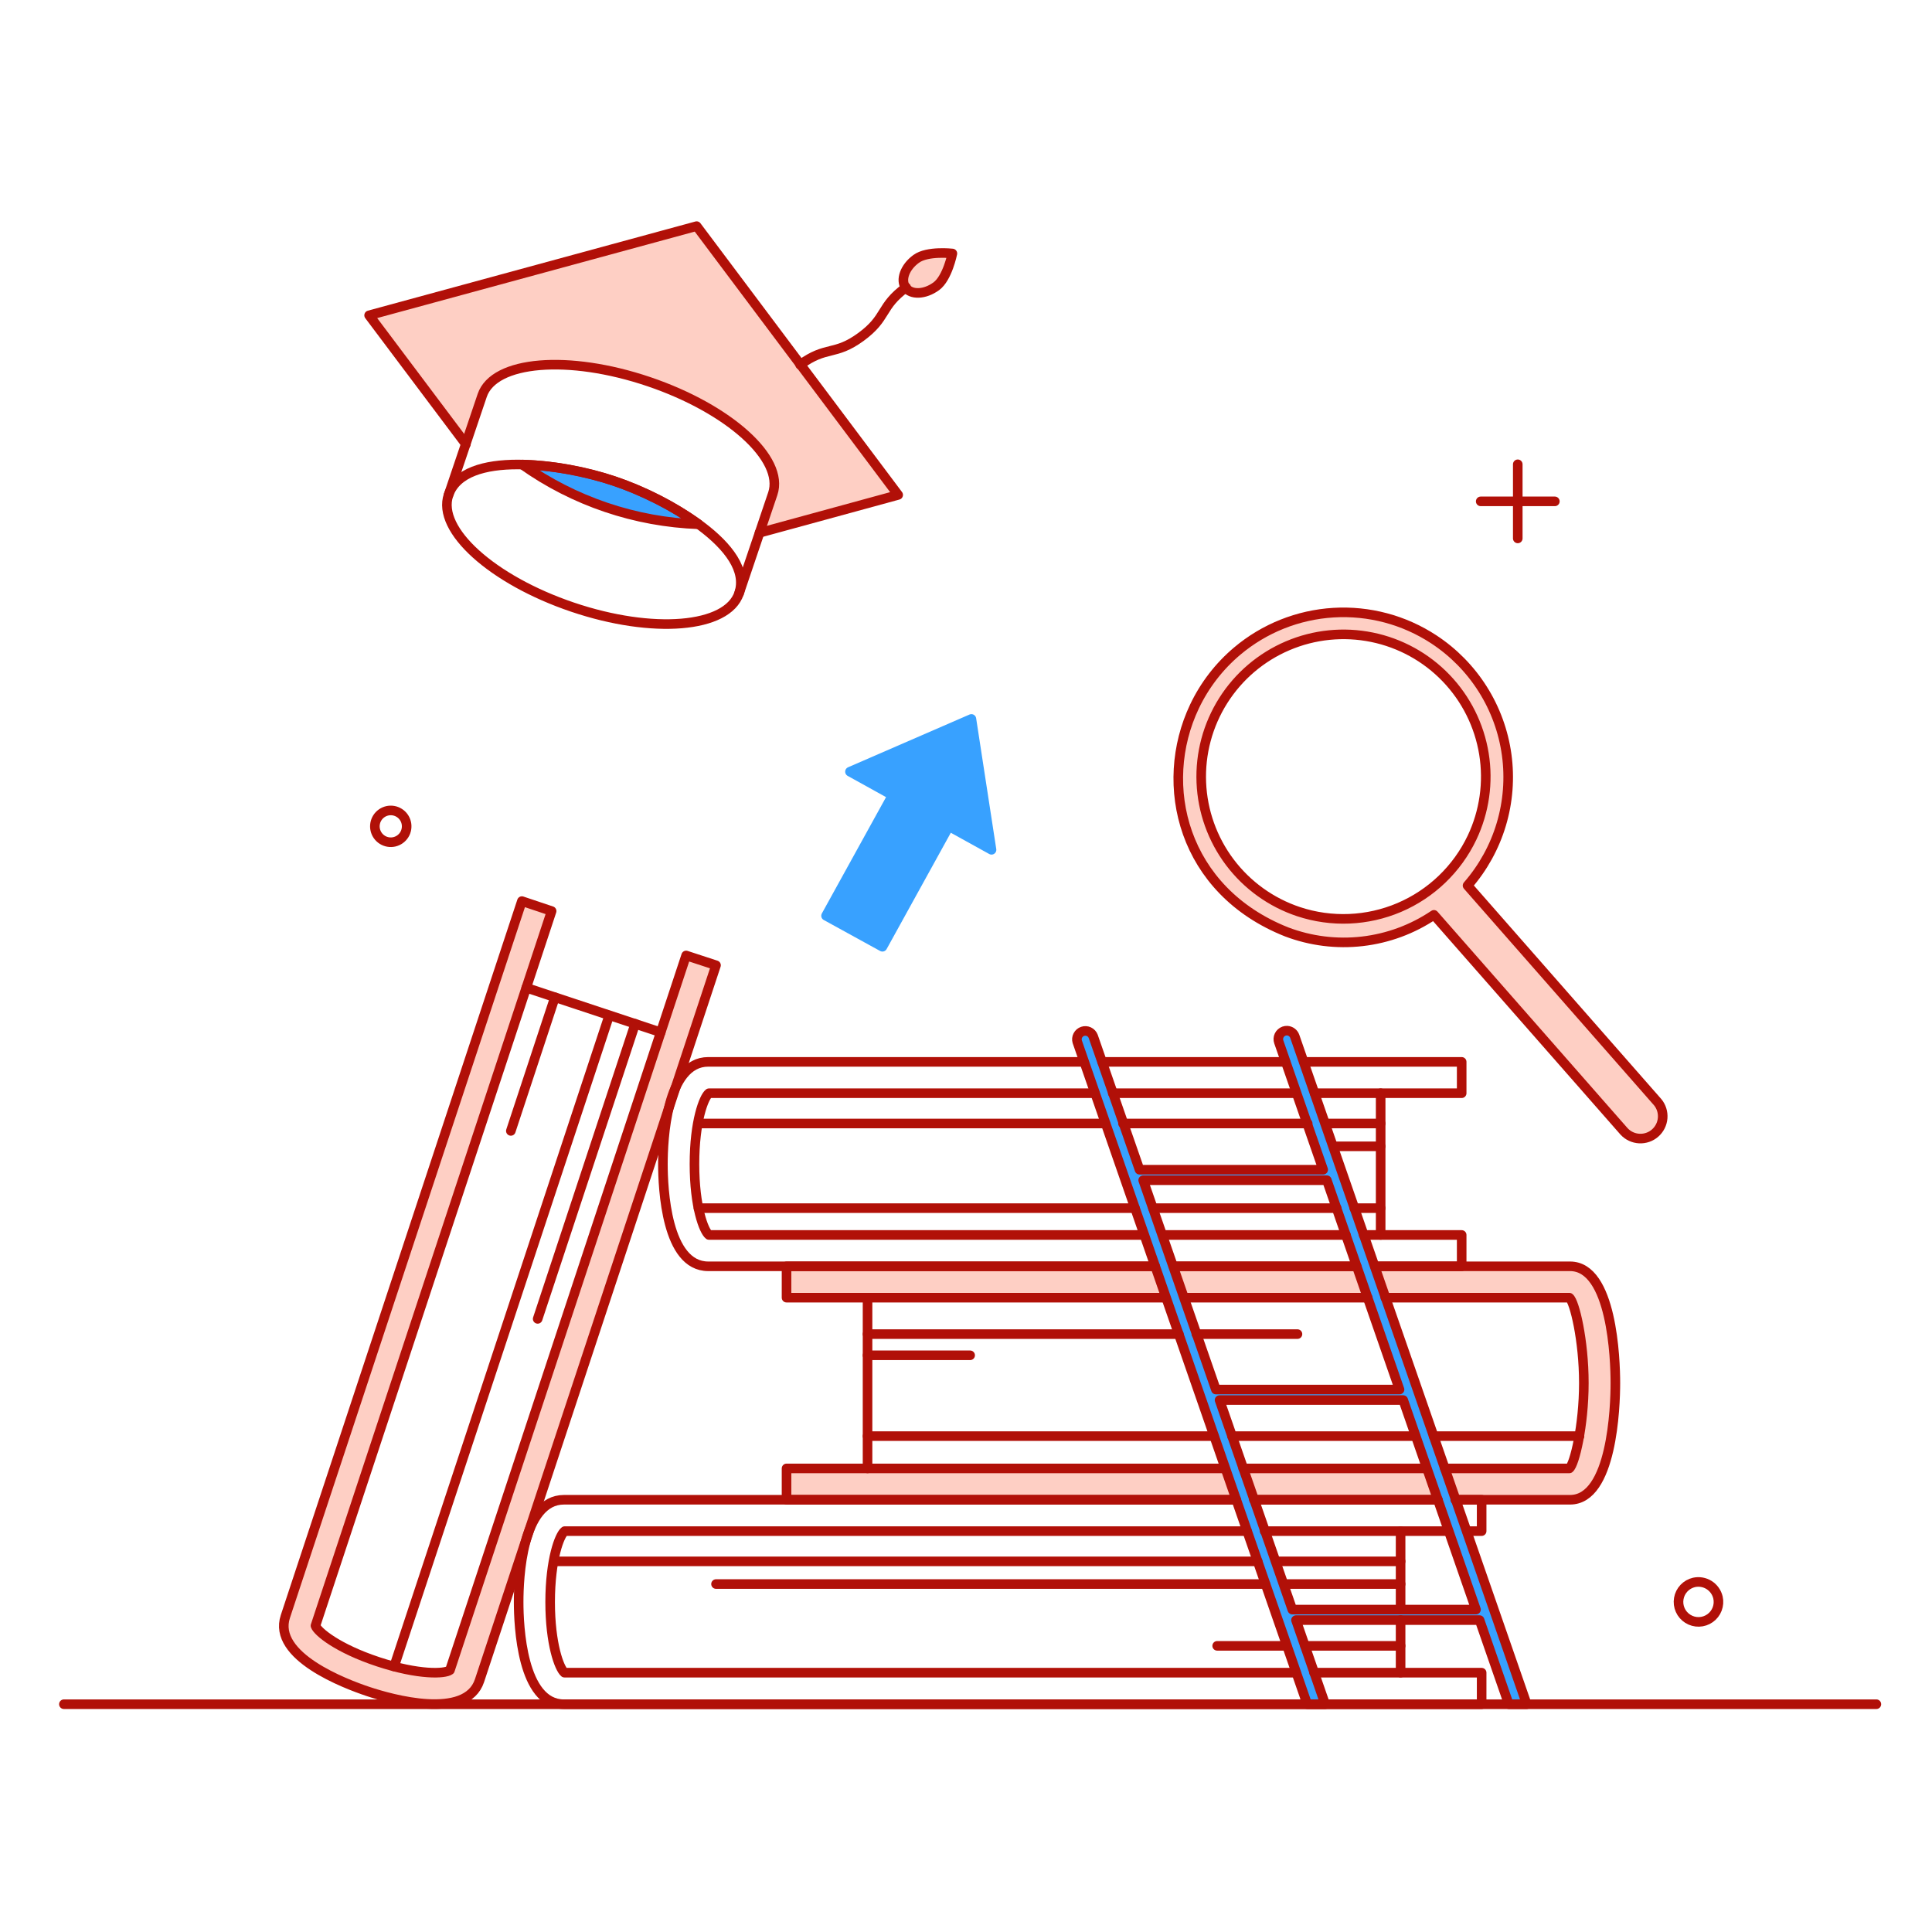 <?xml version="1.0" encoding="UTF-8"?> <svg xmlns="http://www.w3.org/2000/svg" width="155" height="155" viewBox="0 0 155 155" fill="none"><path d="M55.046 76.655L36.099 133.991C35.691 134.297 33.597 134.398 30.34 133.322C27.083 132.246 25.469 130.908 25.309 130.429L44.242 73.078L41.857 72.293L22.895 129.687C21.834 132.886 27.708 135.096 29.54 135.707C31.373 136.318 37.407 138.034 38.469 134.834L57.445 77.441L55.046 76.655Z" fill="#FECFC4"></path><path d="M125.963 101.593H63.102V104.109H125.905C126.312 104.4 127.068 107.526 127.068 110.958C127.068 114.389 126.312 117.501 125.905 117.807H63.102V120.322H125.963C129.337 120.322 129.598 112.877 129.598 110.958C129.598 109.038 129.338 101.593 125.963 101.593Z" fill="#FECFC4"></path><path d="M60.935 42.731L72.059 39.695L55.889 18.127L29.616 25.296L37.367 35.62L38.69 31.723C39.635 28.931 45.611 28.437 52.053 30.618C58.495 32.799 62.945 36.812 62.002 39.604L60.935 42.731Z" fill="#FECFC4"></path><path d="M132.986 88.419L117.738 71.046C118.98 69.623 119.903 67.95 120.444 66.14C120.986 64.331 121.133 62.426 120.877 60.554C120.62 58.683 119.966 56.888 118.957 55.291C117.949 53.694 116.61 52.331 115.031 51.294C112.65 49.732 109.829 48.981 106.987 49.151C104.145 49.321 101.434 50.403 99.256 52.238C97.812 53.455 96.645 54.967 95.834 56.673C92.838 62.971 94.882 71.453 103.22 74.763C105.156 75.498 107.24 75.758 109.297 75.52C111.354 75.282 113.324 74.554 115.041 73.396L130.296 90.772C130.613 91.114 131.05 91.319 131.515 91.343C131.98 91.368 132.436 91.21 132.787 90.903C133.137 90.596 133.354 90.165 133.391 89.7C133.428 89.236 133.283 88.775 132.986 88.417V88.419ZM104.18 73.14C101.982 72.408 100.058 71.025 98.664 69.173C97.271 67.322 96.474 65.09 96.379 62.775C96.284 60.46 96.897 58.17 98.134 56.211C99.372 54.252 101.176 52.716 103.308 51.808C105.44 50.899 107.797 50.66 110.068 51.124C112.338 51.587 114.414 52.73 116.019 54.402C117.624 56.073 118.682 58.194 119.053 60.481C119.424 62.768 119.09 65.114 118.096 67.207C116.897 69.722 114.822 71.712 112.26 72.805C109.697 73.897 106.824 74.016 104.18 73.14Z" fill="#FECFC4"></path><path d="M73.498 20.773C72.597 21.428 72.219 22.457 72.656 23.069C73.107 23.682 74.198 23.636 75.114 22.968C76.015 22.313 76.408 20.336 76.408 20.336C76.408 20.336 74.4 20.103 73.498 20.773Z" fill="#FECFC4"></path><path d="M41.886 37.263C46.049 40.223 50.991 41.892 56.096 42.062C51.931 39.106 46.99 37.438 41.886 37.263Z" fill="#38A1FF"></path><path d="M103.875 83.141C103.83 83.014 103.749 82.904 103.641 82.824C103.534 82.743 103.406 82.696 103.272 82.688C103.092 82.679 102.916 82.742 102.783 82.862C102.649 82.982 102.568 83.15 102.558 83.33C102.553 83.418 102.566 83.507 102.595 83.591L106.156 93.843H91.422L87.704 83.141C87.641 82.978 87.518 82.846 87.359 82.772C87.201 82.698 87.02 82.688 86.855 82.745C86.69 82.801 86.553 82.919 86.473 83.074C86.392 83.229 86.375 83.409 86.425 83.577L104.877 136.725H106.317L103.974 129.978H118.704L121.047 136.725H122.487L103.875 83.141ZM91.715 94.686H106.449L112.281 111.481H97.549L91.715 94.686ZM103.681 129.134L97.842 112.325H112.577L118.415 129.134H103.681Z" fill="#38A1FF"></path><path d="M77.933 57.679L68.191 61.911L71.608 63.801L66.271 73.471L70.793 75.957L76.13 66.287L79.547 68.178L77.933 57.679Z" fill="#38A1FF"></path><path d="M103.875 83.141C103.83 83.014 103.748 82.904 103.641 82.824C103.534 82.744 103.406 82.697 103.272 82.688C103.092 82.679 102.916 82.742 102.783 82.862C102.649 82.982 102.568 83.15 102.558 83.33C102.553 83.419 102.566 83.508 102.595 83.591L106.156 93.843H91.422L87.704 83.141C87.641 82.978 87.518 82.846 87.359 82.772C87.201 82.698 87.02 82.689 86.855 82.745C86.69 82.801 86.553 82.919 86.473 83.074C86.392 83.229 86.375 83.409 86.425 83.577L104.877 136.725H106.317L103.974 129.978H118.704L121.047 136.725H122.487L103.875 83.141ZM91.715 94.686H106.449L112.281 111.481H97.549L91.715 94.686ZM103.681 129.134L97.842 112.325H112.577L118.415 129.134H103.681Z" stroke="#B11008" stroke-width="0.769" stroke-linejoin="round"></path><path d="M73.498 20.773C72.597 21.428 72.219 22.457 72.656 23.069C73.107 23.682 74.198 23.637 75.114 22.968C76.015 22.313 76.408 20.336 76.408 20.336C76.408 20.336 74.4 20.103 73.498 20.773Z" stroke="#B11008" stroke-width="0.769" stroke-linejoin="round"></path><path d="M121.767 37.249V43.196" stroke="#B11008" stroke-width="0.769" stroke-linecap="round" stroke-linejoin="round"></path><path d="M132.986 88.419L117.738 71.046C118.98 69.623 119.903 67.95 120.444 66.14C120.986 64.331 121.133 62.426 120.877 60.554C120.62 58.683 119.966 56.888 118.957 55.291C117.949 53.694 116.61 52.331 115.031 51.294C112.65 49.732 109.829 48.981 106.987 49.151C104.145 49.321 101.434 50.403 99.256 52.238C97.812 53.455 96.645 54.968 95.834 56.673C92.838 62.971 94.882 71.453 103.22 74.763C105.156 75.498 107.24 75.758 109.297 75.52C111.354 75.282 113.324 74.554 115.041 73.396L130.296 90.772C130.613 91.114 131.05 91.319 131.515 91.343C131.98 91.368 132.436 91.21 132.787 90.903C133.137 90.596 133.354 90.165 133.391 89.7C133.428 89.236 133.283 88.776 132.986 88.417V88.419ZM104.18 73.14C101.982 72.408 100.058 71.025 98.664 69.173C97.271 67.322 96.474 65.09 96.379 62.775C96.284 60.46 96.897 58.17 98.134 56.211C99.372 54.252 101.176 52.716 103.308 51.808C105.44 50.899 107.797 50.66 110.068 51.124C112.338 51.587 114.414 52.73 116.019 54.402C117.624 56.073 118.682 58.194 119.053 60.481C119.424 62.768 119.09 65.114 118.096 67.207C116.897 69.722 114.822 71.712 112.26 72.805C109.697 73.897 106.824 74.016 104.18 73.14Z" stroke="#B11008" stroke-width="0.769" stroke-linejoin="round"></path><path d="M124.742 40.223H118.794" stroke="#B11008" stroke-width="0.769" stroke-linecap="round" stroke-linejoin="round"></path><path d="M137.829 128.16C137.9 128.469 137.877 128.793 137.764 129.089C137.651 129.386 137.452 129.642 137.193 129.825C136.935 130.009 136.627 130.111 136.31 130.12C135.993 130.129 135.68 130.043 135.412 129.874C135.143 129.705 134.93 129.461 134.801 129.171C134.671 128.881 134.631 128.56 134.685 128.247C134.738 127.935 134.883 127.645 135.101 127.415C135.319 127.185 135.6 127.024 135.909 126.953C136.324 126.862 136.757 126.938 137.116 127.163C137.475 127.389 137.731 127.747 137.829 128.16Z" stroke="#B11008" stroke-width="0.769" stroke-linecap="round" stroke-linejoin="round"></path><path d="M32.594 66.011C32.669 66.341 32.611 66.687 32.431 66.974C32.251 67.26 31.964 67.463 31.634 67.539C31.305 67.614 30.958 67.555 30.672 67.375C30.385 67.195 30.182 66.909 30.107 66.579C30.069 66.416 30.065 66.246 30.093 66.081C30.121 65.916 30.181 65.758 30.27 65.616C30.359 65.475 30.476 65.352 30.612 65.255C30.749 65.158 30.903 65.089 31.066 65.051C31.23 65.014 31.399 65.009 31.564 65.037C31.729 65.065 31.887 65.126 32.029 65.215C32.171 65.304 32.294 65.42 32.391 65.557C32.488 65.693 32.557 65.848 32.594 66.011Z" stroke="#B11008" stroke-width="0.769" stroke-linecap="round" stroke-linejoin="round"></path><path d="M99.162 120.322H45.245C41.871 120.322 41.61 126.604 41.61 128.524C41.61 130.443 41.871 136.725 45.245 136.725H118.869V134.195H105.425M100.601 120.322H115.361M101.46 122.838H116.197M100.044 122.838H45.305C44.896 123.143 44.14 125.092 44.137 128.524C44.137 131.905 44.874 133.847 45.285 134.195H103.981M116.823 120.322H118.869V122.838H117.689" stroke="#B11008" stroke-width="0.769" stroke-linecap="round" stroke-linejoin="round"></path><path d="M112.367 122.838V129.133M112.367 134.195V129.976" stroke="#B11008" stroke-width="0.769" stroke-linecap="round" stroke-linejoin="round"></path><path d="M112.367 125.266H102.364M44.46 125.266H100.902" stroke="#B11008" stroke-width="0.769" stroke-linecap="round" stroke-linejoin="round"></path><path d="M112.367 132.042H104.698M97.651 132.042H103.237" stroke="#B11008" stroke-width="0.769" stroke-linecap="round" stroke-linejoin="round"></path><path d="M112.367 127.084H103.009M57.445 127.084H101.521" stroke="#B11008" stroke-width="0.769" stroke-linecap="round" stroke-linejoin="round"></path><path d="M104.612 85.191H117.267V87.707H105.467M103.128 85.191H88.42M103.892 87.707H89.275M87.835 87.707H56.878C56.471 88.012 55.715 89.96 55.715 93.392C55.715 96.824 56.471 98.772 56.878 99.078H91.775M86.936 85.191H56.82C53.446 85.191 53.184 91.473 53.184 93.392C53.184 95.312 53.446 101.593 56.82 101.593H92.658M93.304 99.078H107.979M109.405 99.078H117.267V101.593H110.356M94.153 101.593H108.828" stroke="#B11008" stroke-width="0.769" stroke-linecap="round" stroke-linejoin="round"></path><path d="M110.767 87.707V99.078" stroke="#B11008" stroke-width="0.769" stroke-linecap="round" stroke-linejoin="round"></path><path d="M110.767 90.135H106.367M56.034 90.135H88.683M104.914 90.135H90.094" stroke="#B11008" stroke-width="0.769" stroke-linecap="round" stroke-linejoin="round"></path><path d="M110.767 96.926H108.65M56.034 96.926H91.05M92.502 96.926H107.238" stroke="#B11008" stroke-width="0.769" stroke-linecap="round" stroke-linejoin="round"></path><path d="M110.767 91.967H107.011" stroke="#B11008" stroke-width="0.769" stroke-linecap="round" stroke-linejoin="round"></path><path d="M55.046 76.655L36.099 133.991C35.691 134.297 33.597 134.398 30.34 133.322C27.083 132.246 25.469 130.908 25.309 130.429L44.256 73.093L41.871 72.293L22.895 129.687C21.834 132.886 27.708 135.096 29.54 135.707C31.373 136.318 37.407 138.034 38.469 134.835L57.445 77.441L55.046 76.655Z" stroke="#B11008" stroke-width="0.769" stroke-linecap="round" stroke-linejoin="round"></path><path d="M42.22 79.243L53.01 82.82" stroke="#B11008" stroke-width="0.769" stroke-linecap="round" stroke-linejoin="round"></path><path d="M44.518 80.014L40.984 90.731" stroke="#B11008" stroke-width="0.769" stroke-linecap="round" stroke-linejoin="round"></path><path d="M50.96 82.137L43.136 105.81" stroke="#B11008" stroke-width="0.769" stroke-linecap="round" stroke-linejoin="round"></path><path d="M48.866 81.498L31.62 133.7" stroke="#B11008" stroke-width="0.769" stroke-linecap="round" stroke-linejoin="round"></path><path d="M94.149 101.593H108.837M92.674 101.593H63.102V104.109H93.503M95.04 104.109H109.728M111.142 104.109H125.905C126.312 104.4 127.068 107.526 127.068 110.958C127.068 114.389 126.312 117.501 125.905 117.807H115.918M110.312 101.593H125.963C129.337 101.593 129.598 109.038 129.598 110.958C129.598 112.877 129.337 120.322 125.963 120.322H116.754M99.742 117.807H114.456M98.28 117.807H63.102V120.322H99.185M100.624 120.322H115.338" stroke="#B11008" stroke-width="0.769" stroke-linecap="round" stroke-linejoin="round"></path><path d="M69.601 117.807V104.109" stroke="#B11008" stroke-width="0.769" stroke-linecap="round" stroke-linejoin="round"></path><path d="M69.601 108.733H77.832" stroke="#B11008" stroke-width="0.769" stroke-linecap="round" stroke-linejoin="round"></path><path d="M69.601 107.032H94.577M104.093 107.032H95.984" stroke="#B11008" stroke-width="0.769" stroke-linecap="round" stroke-linejoin="round"></path><path d="M69.601 115.218H97.398M126.719 115.218H115.013M113.574 115.218H98.837" stroke="#B11008" stroke-width="0.769" stroke-linecap="round" stroke-linejoin="round"></path><path d="M5.126 136.725H150.537" stroke="#B11008" stroke-width="0.769" stroke-linecap="round" stroke-linejoin="round"></path><path d="M77.933 57.679L68.191 61.91L71.608 63.801L66.272 73.471L70.794 75.957L76.13 66.287L79.548 68.178L77.933 57.679Z" stroke="#38A1FF" stroke-width="0.769" stroke-linecap="round" stroke-linejoin="round"></path><path d="M64.192 29.265C66.315 27.71 66.955 28.582 69.078 27.026C71.201 25.47 70.576 24.612 72.698 23.056" stroke="#B11008" stroke-width="0.769" stroke-linecap="round" stroke-linejoin="round"></path><path d="M37.378 35.635L29.613 25.296L55.889 18.142L72.059 39.706L60.935 42.745" stroke="#B11008" stroke-width="0.769" stroke-linecap="round" stroke-linejoin="round"></path><path d="M41.894 37.269C46.043 40.216 50.966 41.882 56.052 42.062C51.913 39.095 46.984 37.426 41.894 37.269Z" stroke="#B11008" stroke-width="0.769" stroke-linecap="round" stroke-linejoin="round"></path><path d="M49.198 38.568C53.362 39.95 60.535 43.925 59.291 47.602C58.347 50.394 52.37 50.889 45.928 48.707C39.486 46.526 35.038 42.513 35.979 39.721C37.22 36.06 45.132 37.218 49.198 38.568Z" stroke="#B11008" stroke-width="0.769" stroke-linecap="round" stroke-linejoin="round"></path><path d="M35.982 39.721L38.687 31.723C39.632 28.931 45.608 28.437 52.05 30.618C58.492 32.799 62.941 36.812 61.999 39.604L59.295 47.602" stroke="#B11008" stroke-width="0.769" stroke-linecap="round" stroke-linejoin="round"></path></svg> 